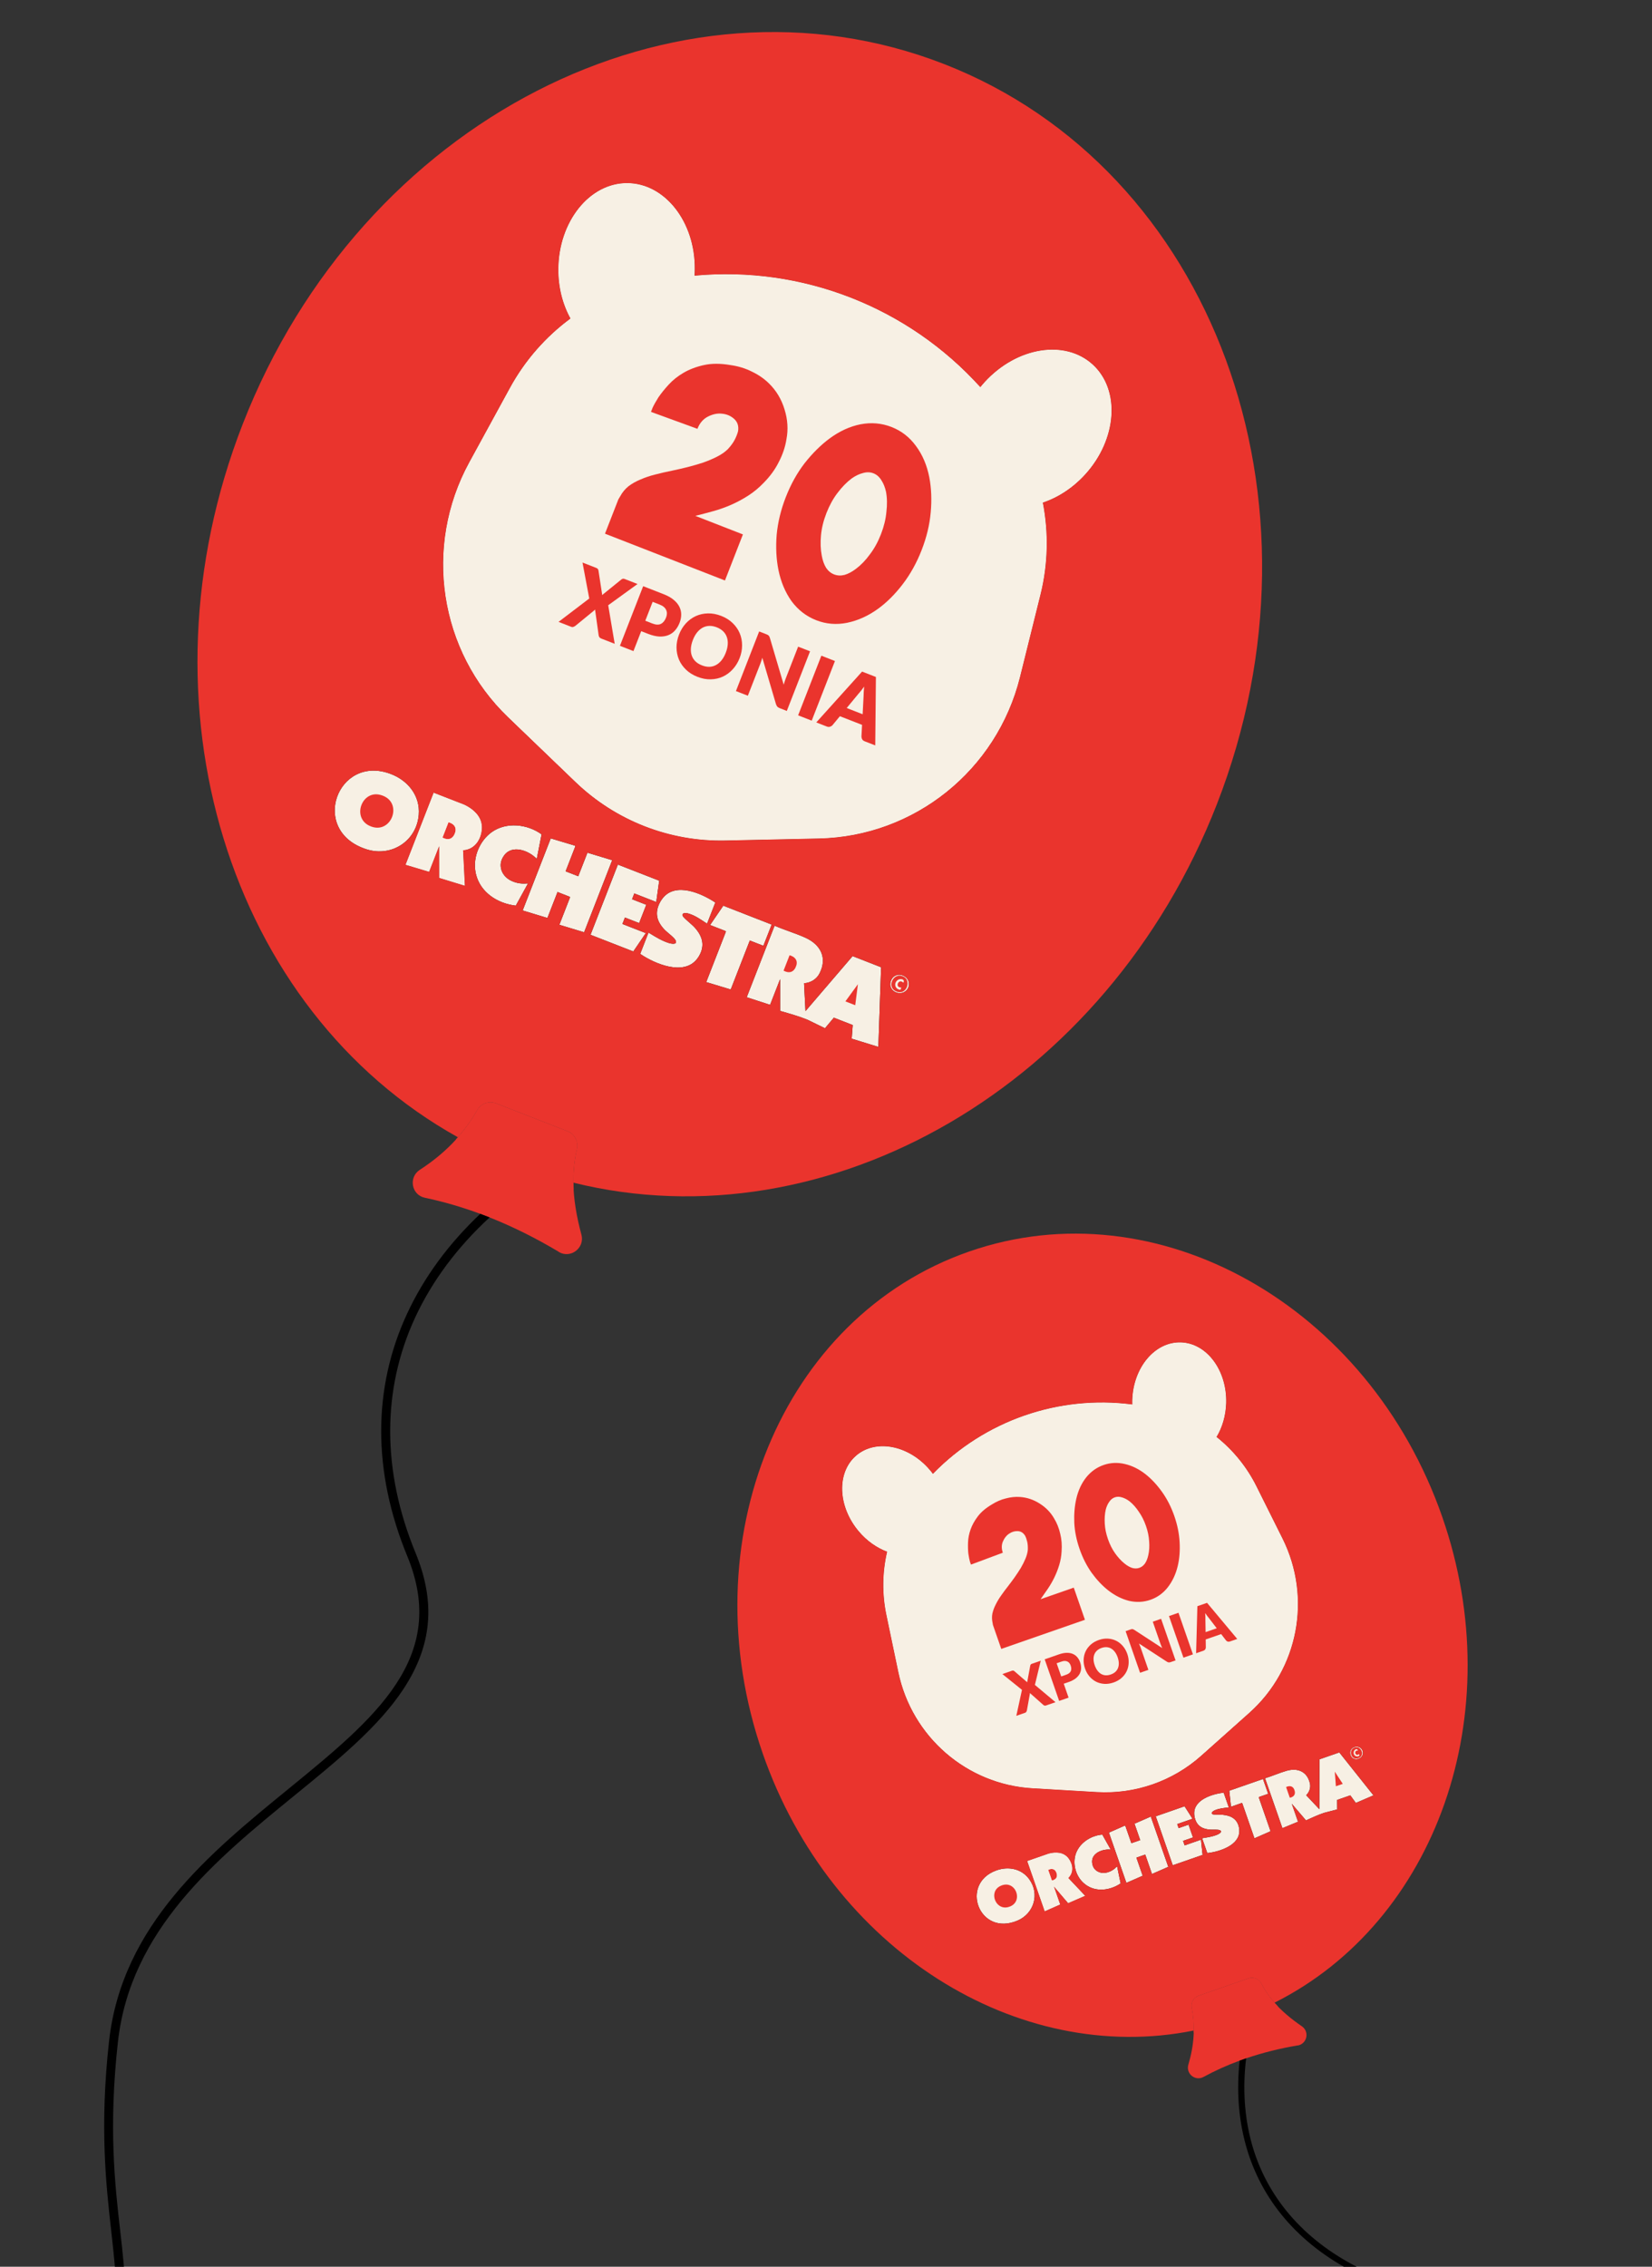 <svg width="105" height="144" viewBox="0 0 105 144" fill="none" xmlns="http://www.w3.org/2000/svg">
<rect x="0" y="0" width="105" height="144" fill="#333333" stroke="none"/>
<g clip-path="url(#clip0_127_976)">
<path d="M35.522 79.529C34.065 78.659 32.598 77.927 31.119 77.34C30.921 77.262 30.724 77.186 30.526 77.113C29.358 76.681 28.182 76.339 26.999 76.09C26.15 75.91 25.954 74.79 26.683 74.316C28.197 73.337 29.445 72.102 30.337 70.524C30.571 70.107 31.085 69.932 31.534 70.107L36.071 71.876C36.45 72.024 36.689 72.387 36.69 72.778C36.69 72.801 36.689 72.823 36.688 72.846C36.683 72.905 36.674 72.965 36.658 73.024C36.496 73.689 36.426 74.393 36.439 75.132C36.458 76.168 36.639 77.273 36.956 78.438C37.179 79.283 36.266 79.979 35.512 79.533L35.522 79.529Z" fill="#EA342D"/>
<path d="M33.428 74.583C34.435 74.975 35.447 75.307 36.465 75.579C36.455 75.43 36.449 75.281 36.446 75.134C36.436 74.565 36.476 74.016 36.566 73.49C36.593 73.33 36.625 73.172 36.661 73.016C36.675 72.959 36.684 72.903 36.688 72.846C36.689 72.823 36.69 72.801 36.69 72.778C36.69 72.382 36.456 72.017 36.074 71.868L31.537 70.1C31.088 69.925 30.575 70.099 30.34 70.516C29.981 71.144 29.568 71.72 29.105 72.248C29.062 72.296 29.019 72.344 28.976 72.392C30.378 73.233 31.867 73.965 33.431 74.575L33.428 74.583Z" fill="#EA342D"/>
<path d="M35.951 55.352L36.753 55.665L37.337 54.169L38.912 54.646L37.126 59.227L35.551 58.75L36.23 57.007L36.206 56.969L35.437 56.669L34.794 58.318L33.219 57.841L35.005 53.26L36.538 53.72L36.57 53.762L35.951 55.352Z" fill="black"/>
<path d="M45.458 57.355L44.944 58.672C44.569 58.438 44.206 58.169 43.782 58.033C43.678 58.001 43.428 57.955 43.385 58.083C43.378 58.104 43.376 58.13 43.382 58.161C43.396 58.274 43.962 58.72 44.079 58.844C44.614 59.395 44.849 60.016 44.432 60.734C44.386 60.812 44.336 60.883 44.283 60.947C43.427 61.96 41.648 61.2 40.739 60.596L40.715 60.558L41.215 59.276L41.225 59.249C41.24 59.258 41.256 59.268 41.271 59.277C41.653 59.512 42.089 59.78 42.516 59.909C42.627 59.944 42.876 59.995 42.958 59.9C42.985 59.869 42.994 59.822 42.975 59.755C42.918 59.576 42.447 59.236 42.294 59.078C41.748 58.532 41.586 57.95 41.995 57.248C42.04 57.172 42.087 57.102 42.139 57.039C42.954 56.035 44.587 56.747 45.473 57.341L45.458 57.355Z" fill="black"/>
<path d="M41.899 55.948L41.711 57.304L40.317 56.76L40.175 57.126L41.078 57.478L40.624 58.643L39.721 58.29L39.561 58.698L41.048 59.278L40.252 60.446L37.532 59.385L39.272 54.923L41.899 55.948Z" fill="black"/>
<path d="M34.42 53.012L34.117 54.558L34.115 54.568C33.623 54.033 32.551 53.635 32.041 54.346C31.928 54.501 31.86 54.663 31.833 54.824C31.753 55.291 32.013 55.748 32.496 55.973C32.837 56.135 33.167 56.178 33.537 56.141C33.542 56.14 33.546 56.14 33.551 56.139L32.783 57.534C31.638 57.401 30.536 56.707 30.252 55.538C30.233 55.461 30.219 55.383 30.208 55.304C30.088 54.394 30.509 53.423 31.245 52.891C32.178 52.218 33.517 52.368 34.42 53.02C34.422 53.021 34.423 53.023 34.425 53.024L34.421 53.015L34.42 53.012Z" fill="black"/>
<path d="M49.047 58.735L48.52 60.086L47.658 59.75L46.446 62.861L44.887 62.39L46.133 59.194L46.121 59.15L45.132 58.765L45.972 57.535L49.047 58.735Z" fill="black"/>
<path d="M36.753 55.665L35.951 55.352L36.57 53.762L36.538 53.72L35.005 53.26L33.219 57.841L34.794 58.318L35.437 56.669L36.206 56.969L36.23 57.007L35.551 58.75L37.126 59.227L38.912 54.646L37.337 54.169L36.753 55.665Z" fill="black"/>
<path d="M32.044 54.338C32.554 53.627 33.621 54.032 34.117 54.558L34.118 54.559L34.42 53.02L34.421 53.015L34.423 53.004C33.52 52.348 32.178 52.197 31.244 52.87C30.499 53.415 30.078 54.396 30.208 55.304C30.219 55.376 30.233 55.447 30.25 55.518C30.534 56.687 31.636 57.38 32.782 57.514L33.537 56.141L33.549 56.119C33.173 56.159 32.84 56.117 32.495 55.953C32.021 55.725 31.768 55.28 31.833 54.824C31.857 54.656 31.924 54.487 32.039 54.326L32.044 54.338Z" fill="black"/>
<path d="M39.721 58.29L40.624 58.643L41.078 57.478L40.175 57.126L40.317 56.76L41.711 57.304L41.899 55.948L39.272 54.923L37.532 59.385L40.252 60.446L41.048 59.278L39.561 58.698L39.721 58.29Z" fill="black"/>
<path d="M44.076 58.852C43.959 58.728 43.396 58.274 43.379 58.169C43.372 58.134 43.375 58.105 43.385 58.083C43.437 57.966 43.677 58.01 43.779 58.042C44.206 58.169 44.569 58.438 44.941 58.681L45.455 57.363C44.575 56.773 42.96 56.068 42.139 57.039C42.081 57.108 42.027 57.185 41.977 57.27C41.576 57.976 41.738 58.558 42.276 59.1C42.437 59.261 42.903 59.59 42.956 59.777C42.973 59.83 42.972 59.87 42.958 59.9C42.9 60.024 42.619 59.962 42.497 59.931C42.056 59.798 41.605 59.516 41.215 59.276C41.212 59.274 41.209 59.273 41.207 59.271L40.697 60.58L40.72 60.619C41.633 61.234 43.434 61.994 44.283 60.947C44.329 60.889 44.373 60.826 44.414 60.757C44.839 60.041 44.599 59.409 44.061 58.866L44.076 58.852Z" fill="black"/>
<path d="M45.132 58.765L46.121 59.15L46.133 59.194L44.887 62.39L46.446 62.861L47.658 59.75L48.52 60.086L49.047 58.735L45.972 57.535L45.132 58.765Z" fill="black"/>
<path d="M24.841 49.17C21.443 47.874 19.616 52.811 23.323 53.963C24.895 54.449 26.479 53.431 26.615 51.761C26.715 50.556 25.934 49.586 24.841 49.17ZM23.464 52.452C22.36 51.913 23.008 50.178 24.186 50.501C25.711 50.909 24.871 53.137 23.464 52.452Z" fill="black"/>
<path d="M54.178 60.754L51.196 64.233L51.106 62.465C51.516 62.438 51.907 62.209 52.093 61.831C52.599 60.834 52.145 60.001 51.185 59.568C50.564 59.287 49.865 59.083 49.233 58.807L47.46 63.354L48.947 63.836L49.583 62.204L49.585 64.221C50.17 64.391 50.751 64.549 51.314 64.778L52.435 65.323L52.999 64.652L54.199 65.12L54.133 65.985L55.828 66.508L56.001 61.446L54.184 60.737L54.178 60.754ZM49.8 61.672L50.184 60.686C50.493 60.767 50.712 60.98 50.62 61.316C50.495 61.737 50.197 61.876 49.803 61.663L49.8 61.672ZM53.733 63.616L54.528 62.526L54.358 63.86L53.733 63.616Z" fill="black"/>
<path d="M57.743 62.693C57.956 61.973 56.873 61.58 56.618 62.333C56.391 63.017 57.379 63.403 57.714 62.77C57.724 62.744 57.733 62.718 57.743 62.693ZM56.894 62.949C56.413 62.684 56.725 61.885 57.268 61.989C58.045 62.145 57.637 63.366 56.894 62.949Z" fill="black"/>
<path d="M57.418 62.429C57.539 62.193 57.226 62.148 57.068 62.253C56.776 62.453 56.887 62.868 57.234 62.876L57.287 62.74C56.839 62.742 57.118 62.126 57.41 62.426L57.418 62.429Z" fill="black"/>
<path fill-rule="evenodd" clip-rule="evenodd" d="M66.128 37.793L64.828 43.024C63.349 48.939 58.121 53.137 52.054 53.269L46.106 53.397C42.562 53.474 39.14 52.14 36.583 49.685L32.292 45.563C27.915 41.361 26.9 34.728 29.823 29.376L32.404 24.654C33.363 22.894 34.688 21.393 36.259 20.234C35.768 19.347 35.479 18.265 35.488 17.094C35.507 14.075 37.464 11.627 39.857 11.63C42.25 11.633 44.186 14.082 44.159 17.097C44.164 17.235 44.148 17.376 44.144 17.512C50.98 16.877 57.706 19.5 62.309 24.594C62.398 24.491 62.481 24.377 62.578 24.278C64.62 22.038 67.694 21.543 69.457 23.161C71.221 24.779 71.005 27.906 68.975 30.14C68.192 31 67.244 31.609 66.282 31.93C66.654 33.847 66.614 35.848 66.128 37.793ZM36.753 55.665L35.951 55.352L36.57 53.762L36.538 53.72L35.005 53.26L33.219 57.841L34.794 58.318L35.437 56.669L36.206 56.969L36.23 57.007L35.551 58.75L37.126 59.227L38.912 54.646L37.337 54.169L36.753 55.665ZM45.458 57.355L45.455 57.363L44.944 58.672L44.941 58.681C44.569 58.438 44.206 58.169 43.779 58.042C43.677 58.01 43.437 57.966 43.385 58.083C43.378 58.104 43.376 58.13 43.382 58.161C43.396 58.274 43.962 58.72 44.079 58.844C44.614 59.395 44.849 60.016 44.432 60.734C44.386 60.812 44.336 60.883 44.283 60.947C43.434 61.994 41.633 61.234 40.72 60.619L40.697 60.58L41.207 59.271L41.215 59.276L41.225 59.249L41.271 59.277C41.653 59.512 42.089 59.78 42.516 59.909C42.627 59.944 42.876 59.995 42.958 59.9C42.972 59.87 42.973 59.83 42.956 59.777C42.903 59.59 42.437 59.261 42.276 59.1C41.738 58.558 41.576 57.976 41.977 57.27C42.027 57.185 42.081 57.108 42.139 57.039C42.954 56.035 44.587 56.747 45.473 57.341L45.458 57.355ZM41.711 57.304L41.899 55.948L39.272 54.923L37.532 59.385L40.252 60.446L41.048 59.278L39.561 58.698L39.721 58.29L40.624 58.643L41.078 57.478L40.175 57.126L40.317 56.76L41.711 57.304ZM34.117 54.558L34.115 54.568C33.623 54.033 32.551 53.635 32.041 54.346C31.928 54.501 31.86 54.663 31.833 54.824C31.768 55.28 32.021 55.725 32.495 55.953C32.84 56.117 33.173 56.159 33.549 56.119L33.537 56.141C33.542 56.14 33.546 56.14 33.551 56.139L32.783 57.534C31.638 57.401 30.536 56.707 30.252 55.538C30.233 55.461 30.219 55.383 30.208 55.304C30.078 54.396 30.499 53.415 31.244 52.87C32.178 52.197 33.52 52.348 34.423 53.004L34.421 53.015L34.425 53.024C34.423 53.023 34.422 53.021 34.42 53.02L34.118 54.559L34.117 54.558ZM48.52 60.086L49.047 58.735L45.972 57.535L45.132 58.765L46.121 59.15L46.133 59.194L44.887 62.39L46.446 62.861L47.658 59.75L48.52 60.086ZM23.323 53.963C19.616 52.811 21.443 47.874 24.841 49.17C25.934 49.586 26.715 50.556 26.615 51.761C26.479 53.431 24.895 54.449 23.323 53.963ZM30.627 52.679C30.574 53.363 30.152 53.972 29.434 54.016L29.547 56.272L27.913 55.772L27.911 53.754L27.274 55.386L25.775 54.938L27.561 50.358L29.513 51.118C30.143 51.423 30.686 51.928 30.627 52.679ZM51.196 64.233L54.178 60.754L54.184 60.737L56.001 61.446L55.828 66.508L54.133 65.985L54.199 65.12L52.999 64.652L52.435 65.323L51.314 64.778C50.751 64.549 50.17 64.391 49.585 64.221L49.583 62.204L48.947 63.836L47.46 63.354L49.233 58.807C49.865 59.083 50.564 59.287 51.185 59.568C52.145 60.001 52.599 60.834 52.093 61.831C51.907 62.209 51.516 62.438 51.106 62.465L51.196 64.233ZM56.618 62.333C56.873 61.58 57.956 61.973 57.743 62.693L57.714 62.77C57.379 63.403 56.391 63.017 56.618 62.333Z" fill="#F7F0E4"/>
<path d="M64.828 43.024L66.128 37.793C66.614 35.848 66.654 33.847 66.282 31.93C67.244 31.609 68.192 31 68.975 30.14C71.005 27.906 71.221 24.779 69.457 23.161C67.694 21.543 64.62 22.038 62.578 24.278C62.481 24.377 62.398 24.491 62.309 24.594C57.706 19.5 50.98 16.877 44.144 17.512C44.148 17.376 44.164 17.235 44.159 17.097C44.186 14.082 42.25 11.633 39.857 11.63C37.464 11.627 35.507 14.075 35.488 17.094C35.479 18.265 35.768 19.347 36.259 20.234C34.688 21.393 33.363 22.894 32.404 24.654L29.823 29.376C26.9 34.728 27.915 41.361 32.292 45.563L36.583 49.685C39.14 52.14 42.562 53.474 46.106 53.397L52.054 53.269C58.121 53.137 63.349 48.939 64.828 43.024Z" fill="#F7F0E4"/>
<path d="M23.464 52.452C22.36 51.913 23.008 50.178 24.186 50.501C25.711 50.909 24.871 53.137 23.464 52.452Z" fill="#EA342D"/>
<path d="M28.123 53.21L28.504 52.233C28.813 52.314 29.032 52.527 28.94 52.863C28.814 53.284 28.517 53.423 28.123 53.21Z" fill="#EA342D"/>
<path fill-rule="evenodd" clip-rule="evenodd" d="M29.434 54.016C30.152 53.972 30.574 53.363 30.627 52.679C30.686 51.928 30.143 51.423 29.513 51.118L27.561 50.358L25.775 54.938L27.274 55.386L27.911 53.754L27.913 55.772L29.547 56.272L29.434 54.016ZM28.504 52.233L28.123 53.21C28.517 53.423 28.814 53.284 28.94 52.863C29.032 52.527 28.813 52.314 28.504 52.233Z" fill="#F7F0E4"/>
<path d="M49.803 61.663L50.184 60.686C50.493 60.767 50.712 60.98 50.62 61.316C50.495 61.737 50.197 61.876 49.803 61.663Z" fill="#EA342D"/>
<path d="M53.733 63.616L54.528 62.526L54.358 63.86L53.733 63.616Z" fill="#EA342D"/>
<path fill-rule="evenodd" clip-rule="evenodd" d="M56.894 62.949C56.413 62.684 56.725 61.885 57.268 61.989C58.045 62.145 57.637 63.366 56.894 62.949ZM57.068 62.253C57.226 62.148 57.539 62.193 57.418 62.429L57.41 62.426C57.118 62.126 56.839 62.742 57.287 62.74L57.234 62.876C56.887 62.868 56.776 62.453 57.068 62.253Z" fill="#EA342D"/>
<path fill-rule="evenodd" clip-rule="evenodd" d="M31.537 70.1L36.074 71.868C36.456 72.017 36.69 72.382 36.69 72.778C36.69 72.801 36.689 72.823 36.688 72.846C36.684 72.903 36.675 72.959 36.661 73.016C36.625 73.172 36.593 73.33 36.566 73.49C36.476 74.016 36.436 74.565 36.446 75.134C52.635 79.129 70.355 69.017 77.345 51.089C84.87 31.788 77.109 10.737 60.01 4.071C42.911 -2.596 22.95 7.646 15.425 26.947C8.459 44.814 14.592 64.18 29.105 72.248C29.568 71.72 29.981 71.144 30.34 70.516C30.575 70.099 31.088 69.925 31.537 70.1ZM66.128 37.793L64.828 43.024C63.349 48.939 58.121 53.137 52.054 53.269L46.106 53.397C42.562 53.474 39.14 52.14 36.583 49.685L32.292 45.563C27.915 41.361 26.9 34.728 29.823 29.376L32.404 24.654C33.363 22.894 34.688 21.393 36.259 20.234C35.768 19.347 35.479 18.265 35.488 17.094C35.507 14.075 37.464 11.627 39.857 11.63C42.25 11.633 44.186 14.082 44.159 17.097C44.164 17.235 44.148 17.376 44.144 17.512C50.98 16.877 57.706 19.5 62.309 24.594C62.398 24.491 62.481 24.377 62.578 24.278C64.62 22.038 67.694 21.543 69.457 23.161C71.221 24.779 71.005 27.906 68.975 30.14C68.192 31 67.244 31.609 66.282 31.93C66.654 33.847 66.614 35.848 66.128 37.793ZM36.753 55.665L35.951 55.352L36.57 53.762L36.538 53.72L35.005 53.26L33.219 57.841L34.794 58.318L35.437 56.669L36.206 56.969L36.23 57.007L35.551 58.75L37.126 59.227L38.912 54.646L37.337 54.169L36.753 55.665ZM45.458 57.355L45.455 57.363L44.944 58.672L44.941 58.681C44.569 58.438 44.206 58.169 43.779 58.042C43.677 58.01 43.437 57.966 43.385 58.083C43.378 58.104 43.376 58.13 43.382 58.161C43.396 58.274 43.962 58.72 44.079 58.844C44.614 59.395 44.849 60.016 44.432 60.734C44.386 60.812 44.336 60.883 44.283 60.947C43.434 61.994 41.633 61.234 40.72 60.619L40.697 60.58L41.207 59.271L41.215 59.276L41.225 59.249L41.271 59.277C41.653 59.512 42.089 59.78 42.516 59.909C42.627 59.944 42.876 59.995 42.958 59.9C42.972 59.87 42.973 59.83 42.956 59.777C42.903 59.59 42.437 59.261 42.276 59.1C41.738 58.558 41.576 57.976 41.977 57.27C42.027 57.185 42.081 57.108 42.139 57.039C42.954 56.035 44.587 56.747 45.473 57.341L45.458 57.355ZM41.711 57.304L41.899 55.948L39.272 54.923L37.532 59.385L40.252 60.446L41.048 59.278L39.561 58.698L39.721 58.29L40.624 58.643L41.078 57.478L40.175 57.126L40.317 56.76L41.711 57.304ZM34.115 54.568C33.623 54.033 32.551 53.635 32.041 54.346C31.928 54.501 31.86 54.663 31.833 54.824C31.768 55.28 32.021 55.725 32.495 55.953C32.84 56.117 33.173 56.159 33.549 56.119L33.537 56.141L33.551 56.139L32.783 57.534C31.638 57.401 30.536 56.707 30.252 55.538C30.233 55.461 30.219 55.383 30.208 55.304C30.078 54.396 30.499 53.415 31.244 52.87C32.178 52.197 33.52 52.348 34.423 53.004L34.421 53.015L34.425 53.024L34.42 53.02L34.118 54.559L34.117 54.558L34.115 54.568ZM48.52 60.086L49.047 58.735L45.972 57.535L45.132 58.765L46.121 59.15L46.133 59.194L44.887 62.39L46.446 62.861L47.658 59.75L48.52 60.086ZM23.323 53.963C19.616 52.811 21.443 47.874 24.841 49.17C25.934 49.586 26.715 50.556 26.615 51.761C26.479 53.431 24.895 54.449 23.323 53.963ZM30.627 52.679C30.574 53.363 30.152 53.972 29.434 54.016L29.547 56.272L27.913 55.772L27.911 53.754L27.274 55.386L25.775 54.938L27.561 50.358L29.513 51.118C30.143 51.423 30.686 51.928 30.627 52.679ZM51.196 64.233L54.178 60.754L54.184 60.737L56.001 61.446L55.828 66.508L54.133 65.985L54.199 65.12L52.999 64.652L52.435 65.323L51.314 64.778C50.751 64.549 50.17 64.391 49.585 64.221L49.583 62.204L48.947 63.836L47.46 63.354L49.233 58.807C49.865 59.083 50.564 59.287 51.185 59.568C52.145 60.001 52.599 60.834 52.093 61.831C51.907 62.209 51.516 62.438 51.106 62.465L51.196 64.233ZM56.618 62.333C56.873 61.58 57.956 61.973 57.743 62.693L57.714 62.77C57.379 63.403 56.391 63.017 56.618 62.333Z" fill="#EA342D"/>
<path d="M1.787 158.391C1.805 158.416 1.859 158.437 1.859 158.437L1.874 158.443C1.983 158.485 2.113 158.447 2.194 158.354C8.628 150.454 8.258 147.17 7.641 141.73C7.304 138.798 6.892 135.141 7.494 129.731C8.281 122.571 13.797 118.075 18.67 114.102L18.686 114.089C21.456 111.833 24.07 109.704 25.656 107.281C27.462 104.525 27.702 101.782 26.41 98.647C24.27 93.452 24.263 88.276 26.39 83.692C27.474 81.36 29.074 79.223 31.119 77.34C30.921 77.262 30.724 77.186 30.526 77.113C28.528 78.997 26.956 81.126 25.878 83.448C23.676 88.181 23.678 93.506 25.884 98.853C28.551 105.309 23.823 109.166 18.351 113.631L18.331 113.648L18.318 113.659C13.365 117.699 7.754 122.276 6.932 129.663C6.326 135.115 6.739 138.795 7.072 141.756L7.075 141.786L7.076 141.795C7.668 147.087 8.025 150.278 1.747 157.992C1.646 158.113 1.666 158.29 1.787 158.391Z" fill="black"/>
<path d="M41.376 26.166C41.376 26.166 41.41 26.08 41.477 25.906C41.56 25.726 41.683 25.506 41.847 25.245C42.022 24.989 42.24 24.718 42.502 24.433C42.763 24.147 43.079 23.896 43.451 23.679C43.823 23.462 44.254 23.299 44.746 23.191C45.238 23.083 45.799 23.084 46.431 23.193C46.939 23.266 47.397 23.407 47.802 23.615C48.212 23.812 48.567 24.057 48.865 24.348C49.336 24.806 49.669 25.36 49.865 26.011C50.065 26.651 50.105 27.285 49.985 27.912C49.909 28.395 49.747 28.875 49.499 29.352C49.265 29.823 48.943 30.265 48.532 30.679C48.236 30.989 47.913 31.256 47.563 31.482C47.213 31.707 46.85 31.903 46.473 32.068C46.112 32.227 45.735 32.361 45.343 32.47C44.95 32.58 44.568 32.68 44.195 32.772L47.219 33.951L46.078 36.877L38.453 33.904L39.302 31.726L39.411 31.544C39.549 31.285 39.727 31.068 39.946 30.891C40.176 30.718 40.432 30.574 40.714 30.459C41 30.334 41.309 30.23 41.641 30.147C41.988 30.057 42.351 29.974 42.731 29.897C43.043 29.832 43.366 29.758 43.698 29.675C44.045 29.586 44.376 29.49 44.69 29.388C45.009 29.275 45.3 29.151 45.565 29.017C45.845 28.876 46.075 28.717 46.258 28.538C46.452 28.327 46.599 28.128 46.696 27.941C46.798 27.744 46.87 27.559 46.912 27.388C46.961 27.07 46.88 26.814 46.669 26.619C46.457 26.424 46.201 26.312 45.901 26.282C45.615 26.246 45.318 26.305 45.008 26.459C44.698 26.613 44.471 26.874 44.328 27.242L41.376 26.166Z" fill="#EA342D"/>
<path d="M56.664 27.126C57.292 27.371 57.81 27.773 58.217 28.331C58.634 28.893 58.918 29.559 59.067 30.329C59.198 31.017 59.228 31.759 59.155 32.555C59.086 33.34 58.893 34.139 58.576 34.952C58.263 35.754 57.865 36.472 57.38 37.107C56.895 37.742 56.373 38.263 55.815 38.67C55.188 39.125 54.529 39.423 53.837 39.565C53.16 39.701 52.507 39.646 51.878 39.401C51.249 39.156 50.726 38.752 50.309 38.19C49.906 37.621 49.628 36.957 49.475 36.198C49.339 35.52 49.302 34.782 49.364 33.982C49.438 33.187 49.63 32.388 49.943 31.586C50.26 30.773 50.659 30.054 51.139 29.43C51.635 28.799 52.164 28.275 52.726 27.857C53.358 27.392 54.012 27.091 54.689 26.956C55.377 26.824 56.035 26.881 56.664 27.126ZM56.314 31.241C56.251 30.955 56.153 30.71 56.019 30.508C55.89 30.296 55.722 30.149 55.517 30.069C55.31 29.988 55.088 29.983 54.849 30.052C54.614 30.11 54.376 30.224 54.136 30.392C53.818 30.63 53.517 30.938 53.233 31.314C52.953 31.679 52.718 32.106 52.528 32.593C52.338 33.081 52.222 33.554 52.181 34.013C52.139 34.471 52.155 34.895 52.228 35.286C52.282 35.594 52.374 35.855 52.503 36.068C52.637 36.269 52.807 36.41 53.013 36.491C53.219 36.571 53.439 36.582 53.674 36.524C53.913 36.455 54.157 36.325 54.406 36.135C54.724 35.897 55.017 35.593 55.286 35.223C55.566 34.858 55.801 34.431 55.991 33.944C56.181 33.456 56.297 32.983 56.338 32.524C56.395 32.059 56.387 31.632 56.314 31.241Z" fill="#EA342D"/>
<path d="M39.07 40.899L38.21 40.564C38.154 40.542 38.114 40.51 38.089 40.468C38.066 40.428 38.052 40.384 38.047 40.338L37.821 38.723C37.793 38.755 37.765 38.782 37.737 38.804L36.567 39.761C36.53 39.786 36.489 39.808 36.446 39.825C36.402 39.842 36.355 39.84 36.304 39.82L35.5 39.507L37.453 38.022L37.023 35.737L37.882 36.072C37.938 36.094 37.976 36.117 37.995 36.143C38.017 36.167 38.031 36.201 38.038 36.244L38.278 37.807C38.295 37.788 38.313 37.77 38.331 37.753C38.351 37.737 38.372 37.721 38.394 37.703L39.482 36.822C39.52 36.793 39.556 36.775 39.588 36.767C39.622 36.76 39.658 36.765 39.697 36.78L40.521 37.101L38.657 38.45L39.07 40.899Z" fill="#EA342D"/>
<path d="M41.461 39.609C41.685 39.696 41.867 39.704 42.008 39.633C42.149 39.562 42.258 39.429 42.334 39.233C42.368 39.147 42.386 39.063 42.388 38.982C42.39 38.901 42.375 38.825 42.342 38.754C42.311 38.682 42.262 38.617 42.193 38.558C42.126 38.5 42.038 38.45 41.929 38.408L41.482 38.233L41.014 39.434L41.461 39.609ZM42.186 37.75C42.447 37.852 42.658 37.971 42.819 38.108C42.983 38.244 43.104 38.39 43.181 38.548C43.26 38.707 43.298 38.873 43.297 39.046C43.296 39.219 43.261 39.393 43.193 39.568C43.119 39.757 43.022 39.919 42.901 40.053C42.781 40.188 42.637 40.288 42.471 40.353C42.305 40.418 42.116 40.446 41.903 40.437C41.692 40.426 41.459 40.371 41.203 40.272L40.755 40.097L40.262 41.363L39.402 41.028L40.879 37.24L42.186 37.75Z" fill="#EA342D"/>
<path d="M47.009 41.811C46.902 42.084 46.756 42.321 46.571 42.52C46.388 42.721 46.178 42.875 45.942 42.985C45.707 43.093 45.451 43.15 45.175 43.156C44.901 43.163 44.62 43.111 44.332 42.998C44.044 42.886 43.8 42.734 43.602 42.543C43.403 42.351 43.252 42.136 43.151 41.897C43.051 41.656 43.001 41.4 42.999 41.128C43 40.856 43.053 40.584 43.16 40.31C43.267 40.036 43.412 39.799 43.595 39.599C43.78 39.4 43.991 39.246 44.226 39.138C44.463 39.031 44.719 38.974 44.995 38.968C45.271 38.962 45.553 39.015 45.841 39.127C46.129 39.239 46.371 39.392 46.568 39.584C46.767 39.776 46.916 39.991 47.016 40.229C47.117 40.468 47.166 40.723 47.166 40.995C47.167 41.267 47.115 41.539 47.009 41.811ZM46.129 41.468C46.202 41.281 46.244 41.103 46.255 40.936C46.266 40.766 46.247 40.612 46.198 40.473C46.15 40.335 46.073 40.213 45.966 40.107C45.858 40.002 45.723 39.917 45.558 39.852C45.392 39.788 45.233 39.758 45.081 39.762C44.931 39.767 44.79 39.805 44.66 39.874C44.531 39.943 44.414 40.044 44.307 40.176C44.202 40.307 44.113 40.466 44.04 40.653C43.966 40.842 43.923 41.021 43.912 41.19C43.901 41.358 43.92 41.511 43.968 41.649C44.017 41.788 44.095 41.91 44.202 42.016C44.312 42.121 44.45 42.206 44.616 42.27C44.78 42.334 44.937 42.365 45.087 42.361C45.237 42.356 45.377 42.319 45.506 42.249C45.636 42.18 45.754 42.08 45.859 41.95C45.966 41.817 46.056 41.657 46.129 41.468Z" fill="#EA342D"/>
<path d="M51.486 41.376L50.009 45.164L49.562 44.989C49.496 44.964 49.444 44.931 49.406 44.893C49.371 44.853 49.342 44.798 49.319 44.727L48.453 41.787C48.433 41.857 48.412 41.925 48.389 41.989C48.368 42.053 48.346 42.113 48.325 42.168L47.533 44.198L46.776 43.903L48.252 40.115L48.705 40.292C48.742 40.306 48.773 40.32 48.797 40.334C48.821 40.347 48.841 40.363 48.858 40.381C48.874 40.398 48.889 40.418 48.901 40.443C48.913 40.468 48.925 40.499 48.937 40.538L49.812 43.499C49.832 43.423 49.853 43.351 49.876 43.282C49.9 43.211 49.923 43.146 49.947 43.085L50.729 41.081L51.486 41.376Z" fill="#EA342D"/>
<path d="M51.592 45.781L50.728 45.444L52.205 41.656L53.069 41.993L51.592 45.781Z" fill="#EA342D"/>
<path d="M54.829 45.375L54.89 44.204C54.89 44.128 54.893 44.04 54.899 43.941C54.905 43.839 54.914 43.731 54.926 43.616C54.859 43.712 54.794 43.799 54.73 43.878C54.666 43.957 54.609 44.024 54.558 44.08L53.815 44.979L54.829 45.375ZM55.63 47.355L54.964 47.095C54.889 47.066 54.836 47.026 54.803 46.973C54.772 46.919 54.755 46.859 54.753 46.794L54.792 46.049L53.383 45.5L52.907 46.075C52.87 46.116 52.818 46.147 52.754 46.168C52.691 46.188 52.625 46.184 52.553 46.156L51.882 45.894L54.793 42.665L55.672 43.008L55.63 47.355Z" fill="#EA342D"/>
<path d="M82.486 129.939C81.335 130.135 80.24 130.408 79.204 130.761C79.065 130.808 78.928 130.857 78.792 130.907C77.987 131.203 77.219 131.549 76.489 131.947C75.964 132.232 75.361 131.734 75.531 131.16C75.886 129.971 75.988 128.767 75.75 127.543C75.686 127.22 75.877 126.899 76.19 126.79L79.355 125.689C79.619 125.597 79.906 125.68 80.082 125.885C80.092 125.897 80.101 125.909 80.111 125.921C80.135 125.954 80.156 125.99 80.175 126.028C80.386 126.448 80.665 126.848 81.002 127.229C81.474 127.763 82.063 128.26 82.749 128.728C83.243 129.071 83.076 129.843 82.482 129.947L82.486 129.939Z" fill="#EA342D"/>
<path d="M79.181 128.286C79.883 128.042 80.561 127.764 81.215 127.452C81.143 127.377 81.073 127.302 81.006 127.227C80.747 126.933 80.522 126.628 80.334 126.313C80.277 126.217 80.223 126.12 80.173 126.022C80.155 125.986 80.134 125.953 80.111 125.921C80.101 125.909 80.092 125.897 80.082 125.885C79.905 125.677 79.619 125.591 79.353 125.684L76.188 126.785C75.875 126.894 75.684 127.214 75.748 127.537C75.84 128.026 75.881 128.513 75.875 128.995C75.874 129.04 75.873 129.084 75.872 129.129C76.981 128.942 78.088 128.66 79.179 128.281L79.181 128.286Z" fill="#EA342D"/>
<path d="M71.91 117.094L72.47 116.9L72.107 115.856L73.145 115.402L74.257 118.598L73.219 119.052L72.796 117.836L72.766 117.827L72.23 118.013L72.63 119.163L71.592 119.617L70.481 116.422L71.489 115.978L71.525 115.986L71.91 117.094Z" fill="black"/>
<path d="M77.781 113.896L78.101 114.815C77.799 114.86 77.49 114.881 77.207 114.999C77.138 115.029 76.987 115.117 77.021 115.203C77.027 115.217 77.037 115.231 77.055 115.245C77.113 115.298 77.608 115.279 77.725 115.291C78.251 115.341 78.651 115.561 78.754 116.123C78.765 116.184 78.77 116.244 78.77 116.301C78.775 117.213 77.505 117.61 76.759 117.701L76.729 117.691L76.418 116.797L76.412 116.778C76.424 116.776 76.436 116.774 76.449 116.772C76.753 116.725 77.101 116.67 77.382 116.547C77.456 116.516 77.609 116.431 77.609 116.345C77.609 116.317 77.594 116.288 77.553 116.261C77.444 116.193 77.045 116.225 76.895 116.211C76.365 116.17 76.02 115.937 75.921 115.387C75.91 115.327 75.904 115.269 75.903 115.214C75.881 114.324 77.054 113.967 77.783 113.882L77.781 113.896Z" fill="black"/>
<path d="M75.29 114.749L75.797 115.543L74.825 115.881L74.913 116.136L75.544 115.917L75.827 116.729L75.196 116.948L75.295 117.233L76.332 116.872L76.437 117.839L74.54 118.499L73.457 115.387L75.29 114.749Z" fill="black"/>
<path d="M70.064 116.554L70.596 117.498L70.599 117.504C70.103 117.444 69.364 117.714 69.415 118.315C69.425 118.446 69.462 118.561 69.519 118.658C69.687 118.938 70.026 119.061 70.38 118.963C70.631 118.895 70.823 118.77 71 118.585C71.002 118.583 71.004 118.581 71.006 118.579L71.227 119.651C70.569 120.093 69.682 120.222 69.011 119.738C68.967 119.705 68.924 119.671 68.883 119.634C68.415 119.212 68.201 118.516 68.348 117.908C68.536 117.14 69.304 116.62 70.068 116.558C70.069 116.558 70.071 116.558 70.072 116.558L70.066 116.555L70.064 116.554Z" fill="black"/>
<path d="M80.276 113.015L80.604 113.958L80.003 114.167L80.757 116.336L79.731 116.786L78.956 114.557L78.93 114.54L78.24 114.78L78.131 113.761L80.276 113.015Z" fill="black"/>
<path d="M72.47 116.9L71.91 117.094L71.525 115.986L71.489 115.978L70.481 116.422L71.592 119.617L72.63 119.163L72.23 118.013L72.766 117.827L72.796 117.836L73.219 119.052L74.257 118.598L73.145 115.402L72.107 115.856L72.47 116.9Z" fill="black"/>
<path d="M69.413 118.309C69.362 117.709 70.102 117.445 70.596 117.498L70.597 117.498L70.068 116.558L70.066 116.555L70.062 116.548C69.297 116.608 68.526 117.128 68.338 117.898C68.192 118.516 68.409 119.218 68.883 119.634C68.921 119.667 68.96 119.699 69.001 119.728C69.672 120.212 70.558 120.083 71.217 119.642L71 118.585L70.996 118.569C70.817 118.757 70.624 118.884 70.37 118.953C70.021 119.045 69.689 118.925 69.519 118.658C69.457 118.559 69.416 118.441 69.405 118.305L69.413 118.309Z" fill="black"/>
<path d="M75.196 116.948L75.827 116.729L75.544 115.917L74.913 116.136L74.825 115.881L75.797 115.543L75.29 114.749L73.457 115.387L74.54 118.499L76.437 117.839L76.332 116.872L75.295 117.233L75.196 116.948Z" fill="black"/>
<path d="M77.727 115.297C77.61 115.285 77.113 115.298 77.057 115.251C77.037 115.235 77.026 115.219 77.021 115.203C76.996 115.119 77.142 115.034 77.209 115.005C77.49 114.881 77.799 114.86 78.103 114.821L77.783 113.902C77.059 113.986 75.899 114.338 75.903 115.214C75.903 115.275 75.909 115.34 75.922 115.407C76.026 115.955 76.371 116.187 76.895 116.231C77.052 116.243 77.442 116.207 77.554 116.281C77.586 116.302 77.603 116.323 77.609 116.345C77.635 116.436 77.46 116.529 77.382 116.567C77.092 116.694 76.73 116.748 76.418 116.797C76.416 116.797 76.414 116.798 76.412 116.798L76.73 117.711L76.759 117.72C77.512 117.635 78.794 117.228 78.77 116.301C78.769 116.25 78.764 116.197 78.754 116.143C78.657 115.578 78.249 115.355 77.725 115.311L77.727 115.297Z" fill="black"/>
<path d="M78.24 114.78L78.93 114.54L78.956 114.557L79.731 116.786L80.757 116.336L80.003 114.167L80.604 113.958L80.276 113.015L78.131 113.761L78.24 114.78Z" fill="black"/>
<path d="M63.334 118.821C60.977 119.661 62.226 123.062 64.681 122.008C65.721 121.56 66.095 120.32 65.42 119.385C64.934 118.71 64.093 118.551 63.334 118.821ZM64.08 121.154C63.261 121.366 62.825 120.168 63.586 119.811C64.566 119.343 65.122 120.884 64.08 121.154Z" fill="black"/>
<path d="M83.863 111.78L83.856 114.933L83.02 114.047C83.222 113.851 83.325 113.556 83.253 113.275C83.073 112.527 82.463 112.294 81.767 112.496C81.317 112.626 80.859 112.832 80.405 112.97L81.509 116.141L82.502 115.73L82.106 114.591L83.008 115.646C83.391 115.474 83.765 115.297 84.162 115.165L84.992 114.95L84.987 114.347L85.824 114.056L86.177 114.538L87.297 114.055L85.126 111.328L83.859 111.768L83.863 111.78ZM81.982 114.216L81.743 113.528C81.941 113.433 82.15 113.446 82.252 113.663C82.375 113.94 82.281 114.145 81.98 114.21L81.982 114.216ZM84.909 113.477L84.838 112.551L85.345 113.325L84.909 113.477Z" fill="black"/>
<path d="M86.595 111.202C86.385 110.73 85.643 111.008 85.846 111.516C86.032 111.976 86.722 111.736 86.614 111.255C86.608 111.238 86.602 111.22 86.595 111.202ZM86.265 111.716C85.895 111.791 85.701 111.234 86.032 111.046C86.508 110.78 86.84 111.602 86.265 111.716Z" fill="black"/>
<path d="M86.307 111.209C86.265 111.031 86.081 111.148 86.046 111.274C85.982 111.509 86.225 111.676 86.411 111.526L86.378 111.431C86.144 111.632 86.015 111.185 86.301 111.211L86.307 111.209Z" fill="black"/>
<path fill-rule="evenodd" clip-rule="evenodd" d="M79.861 94.425L81.517 97.743C83.385 101.499 82.524 106.032 79.408 108.811L76.352 111.535C74.532 113.159 72.145 113.989 69.71 113.846L65.623 113.606C61.455 113.361 57.961 110.343 57.1 106.236L56.342 102.612C56.057 101.263 56.08 99.885 56.385 98.577C55.732 98.332 55.097 97.895 54.579 97.278C53.24 95.69 53.171 93.534 54.425 92.466C55.679 91.399 57.786 91.816 59.118 93.406C59.183 93.477 59.237 93.557 59.295 93.63C62.59 90.244 67.282 88.612 71.967 89.222C71.967 89.129 71.96 89.032 71.966 88.937C72.034 86.853 73.422 85.22 75.068 85.279C76.713 85.338 77.997 87.072 77.933 89.147C77.907 89.947 77.683 90.69 77.323 91.287C78.374 92.124 79.246 93.19 79.861 94.425ZM72.47 116.9L71.91 117.094L71.525 115.986L71.489 115.978L70.481 116.422L71.592 119.617L72.63 119.163L72.23 118.013L72.766 117.827L72.796 117.836L73.219 119.052L74.257 118.598L73.145 115.402L72.107 115.856L72.47 116.9ZM77.781 113.896L77.783 113.902L78.101 114.815L78.103 114.821C77.799 114.86 77.49 114.881 77.209 115.005C77.142 115.034 76.996 115.119 77.021 115.203C77.027 115.217 77.037 115.231 77.055 115.245C77.113 115.298 77.608 115.279 77.725 115.291C78.251 115.341 78.651 115.561 78.754 116.123C78.765 116.184 78.77 116.244 78.77 116.301C78.794 117.228 77.512 117.635 76.759 117.72L76.73 117.711L76.412 116.798L76.418 116.797L76.412 116.778L76.449 116.772C76.753 116.725 77.101 116.67 77.382 116.547C77.456 116.516 77.609 116.431 77.609 116.345C77.603 116.323 77.586 116.302 77.554 116.281C77.442 116.207 77.052 116.243 76.895 116.231C76.371 116.187 76.026 115.955 75.922 115.407C75.909 115.34 75.903 115.275 75.903 115.214C75.881 114.324 77.054 113.967 77.783 113.882L77.781 113.896ZM75.797 115.543L75.29 114.749L73.457 115.387L74.54 118.499L76.437 117.839L76.332 116.872L75.295 117.233L75.196 116.948L75.827 116.729L75.544 115.917L74.913 116.136L74.825 115.881L75.797 115.543ZM70.596 117.498L70.599 117.504C70.103 117.444 69.364 117.714 69.415 118.315C69.425 118.446 69.462 118.561 69.519 118.658C69.689 118.925 70.021 119.045 70.37 118.953C70.624 118.884 70.817 118.757 70.996 118.569L71 118.585C71.002 118.583 71.004 118.581 71.006 118.579L71.227 119.651C70.569 120.093 69.682 120.222 69.011 119.738C68.967 119.705 68.924 119.671 68.883 119.634C68.409 119.218 68.192 118.516 68.338 117.898C68.526 117.128 69.297 116.608 70.062 116.548L70.066 116.555L70.072 116.558C70.071 116.558 70.069 116.558 70.068 116.558L70.597 117.498L70.596 117.498ZM80.604 113.958L80.276 113.015L78.131 113.761L78.24 114.78L78.93 114.54L78.956 114.557L79.731 116.786L80.757 116.336L80.003 114.167L80.604 113.958ZM64.681 122.008C62.226 123.062 60.977 119.661 63.334 118.821C64.093 118.551 64.934 118.71 65.42 119.385C66.095 120.32 65.721 121.56 64.681 122.008ZM67.93 118.074C68.208 118.455 68.259 118.963 67.903 119.306L68.97 120.437L67.891 120.905L66.989 119.85L67.385 120.988L66.4 121.424L65.288 118.228L66.65 117.755C67.116 117.632 67.626 117.654 67.93 118.074ZM83.856 114.933L83.863 111.78L83.859 111.768L85.126 111.328L87.297 114.055L86.177 114.538L85.824 114.056L84.987 114.347L84.992 114.95L84.162 115.165C83.765 115.297 83.391 115.474 83.008 115.646L82.106 114.591L82.502 115.73L81.509 116.141L80.405 112.97C80.859 112.832 81.317 112.626 81.767 112.496C82.463 112.294 83.073 112.527 83.253 113.275C83.325 113.556 83.222 113.851 83.02 114.047L83.856 114.933ZM85.846 111.516C85.643 111.008 86.385 110.73 86.595 111.202L86.614 111.255C86.722 111.736 86.032 111.976 85.846 111.516Z" fill="#F7F0E4"/>
<path d="M81.517 97.743L79.861 94.425C79.246 93.19 78.374 92.124 77.323 91.287C77.683 90.69 77.907 89.947 77.933 89.147C77.997 87.072 76.713 85.338 75.068 85.279C73.422 85.22 72.034 86.853 71.966 88.937C71.96 89.032 71.967 89.129 71.967 89.222C67.282 88.612 62.59 90.244 59.295 93.63C59.237 93.557 59.183 93.477 59.118 93.406C57.786 91.816 55.679 91.399 54.425 92.466C53.171 93.534 53.24 95.69 54.579 97.278C55.097 97.895 55.732 98.332 56.385 98.577C56.08 99.885 56.057 101.263 56.342 102.612L57.1 106.236C57.961 110.343 61.455 113.361 65.623 113.606L69.71 113.846C72.145 113.989 74.532 113.159 76.352 111.535L79.408 108.811C82.524 106.032 83.385 101.499 81.517 97.743Z" fill="#F7F0E4"/>
<path d="M64.08 121.154C63.261 121.366 62.825 120.168 63.586 119.811C64.566 119.343 65.122 120.884 64.08 121.154Z" fill="#EA342D"/>
<path d="M66.857 119.47L66.62 118.789C66.818 118.693 67.027 118.707 67.129 118.924C67.252 119.2 67.158 119.405 66.857 119.47Z" fill="#EA342D"/>
<path fill-rule="evenodd" clip-rule="evenodd" d="M67.903 119.306C68.259 118.963 68.208 118.455 67.93 118.074C67.626 117.654 67.116 117.632 66.65 117.755L65.288 118.228L66.4 121.424L67.385 120.988L66.989 119.85L67.891 120.905L68.97 120.437L67.903 119.306ZM66.62 118.789L66.857 119.47C67.158 119.405 67.252 119.2 67.129 118.924C67.027 118.707 66.818 118.693 66.62 118.789Z" fill="#F7F0E4"/>
<path d="M81.98 114.21L81.743 113.528C81.941 113.433 82.15 113.446 82.252 113.663C82.375 113.94 82.281 114.145 81.98 114.21Z" fill="#EA342D"/>
<path d="M84.909 113.477L84.838 112.551L85.345 113.325L84.909 113.477Z" fill="#EA342D"/>
<path fill-rule="evenodd" clip-rule="evenodd" d="M86.265 111.716C85.895 111.791 85.701 111.234 86.032 111.046C86.508 110.78 86.84 111.602 86.265 111.716ZM86.046 111.274C86.081 111.148 86.265 111.031 86.307 111.209L86.301 111.211C86.015 111.185 86.144 111.632 86.378 111.431L86.411 111.526C86.225 111.676 85.982 111.509 86.046 111.274Z" fill="#EA342D"/>
<path fill-rule="evenodd" clip-rule="evenodd" d="M76.188 126.785L79.353 125.684C79.619 125.591 79.905 125.677 80.082 125.885C80.092 125.897 80.101 125.909 80.111 125.921C80.134 125.953 80.155 125.986 80.173 126.022C80.223 126.12 80.277 126.217 80.334 126.313C80.522 126.628 80.747 126.933 81.006 127.227C91.264 122.086 96.021 108.878 91.671 96.373C86.988 82.91 73.523 75.359 61.596 79.508C49.669 83.657 43.796 97.934 48.479 111.397C52.815 123.86 64.675 131.256 75.875 128.995C75.881 128.513 75.84 128.026 75.748 127.537C75.684 127.214 75.875 126.894 76.188 126.785ZM79.861 94.425L81.517 97.743C83.385 101.499 82.524 106.032 79.408 108.811L76.352 111.535C74.532 113.159 72.145 113.989 69.71 113.846L65.623 113.606C61.455 113.361 57.961 110.343 57.1 106.236L56.342 102.612C56.057 101.263 56.08 99.885 56.385 98.577C55.732 98.332 55.097 97.895 54.579 97.278C53.24 95.69 53.171 93.534 54.425 92.466C55.679 91.399 57.786 91.816 59.118 93.406C59.183 93.477 59.237 93.557 59.295 93.63C62.59 90.244 67.282 88.612 71.967 89.222C71.967 89.129 71.96 89.032 71.966 88.937C72.034 86.853 73.422 85.22 75.068 85.279C76.713 85.338 77.997 87.072 77.933 89.147C77.907 89.947 77.683 90.69 77.323 91.287C78.374 92.124 79.246 93.19 79.861 94.425ZM72.47 116.9L71.91 117.094L71.525 115.986L71.489 115.978L70.481 116.422L71.592 119.617L72.63 119.163L72.23 118.013L72.766 117.827L72.796 117.836L73.219 119.052L74.257 118.598L73.145 115.402L72.107 115.856L72.47 116.9ZM77.781 113.896L77.783 113.902L78.101 114.815L78.103 114.821C77.799 114.86 77.49 114.881 77.209 115.005C77.142 115.034 76.996 115.119 77.021 115.203C77.027 115.217 77.037 115.231 77.055 115.245C77.113 115.298 77.608 115.279 77.725 115.291C78.251 115.341 78.651 115.561 78.754 116.123C78.765 116.184 78.77 116.244 78.77 116.301C78.794 117.228 77.512 117.635 76.759 117.72L76.73 117.711L76.412 116.798L76.418 116.797L76.412 116.778L76.449 116.772C76.753 116.725 77.101 116.67 77.382 116.547C77.456 116.516 77.609 116.431 77.609 116.345C77.603 116.323 77.586 116.302 77.554 116.281C77.442 116.207 77.052 116.243 76.895 116.231C76.371 116.187 76.026 115.955 75.922 115.407C75.909 115.34 75.903 115.275 75.903 115.214C75.881 114.324 77.054 113.967 77.783 113.882L77.781 113.896ZM75.797 115.543L75.29 114.749L73.457 115.387L74.54 118.499L76.437 117.839L76.332 116.872L75.295 117.233L75.196 116.948L75.827 116.729L75.544 115.917L74.913 116.136L74.825 115.881L75.797 115.543ZM70.599 117.504C70.103 117.444 69.364 117.714 69.415 118.315C69.425 118.446 69.462 118.561 69.519 118.658C69.689 118.925 70.021 119.045 70.37 118.953C70.624 118.884 70.817 118.757 70.996 118.569L71 118.585L71.006 118.579L71.227 119.651C70.569 120.093 69.682 120.222 69.011 119.738C68.967 119.705 68.924 119.671 68.883 119.634C68.409 119.218 68.192 118.516 68.338 117.898C68.526 117.128 69.297 116.608 70.062 116.548L70.066 116.555L70.072 116.558L70.068 116.558L70.597 117.498L70.596 117.498L70.599 117.504ZM80.604 113.958L80.276 113.015L78.131 113.761L78.24 114.78L78.93 114.54L78.956 114.557L79.731 116.786L80.757 116.336L80.003 114.167L80.604 113.958ZM64.681 122.008C62.226 123.062 60.977 119.661 63.334 118.821C64.093 118.551 64.934 118.71 65.42 119.385C66.095 120.32 65.721 121.56 64.681 122.008ZM67.93 118.074C68.208 118.455 68.259 118.963 67.903 119.306L68.97 120.437L67.891 120.905L66.989 119.85L67.385 120.988L66.4 121.424L65.288 118.228L66.65 117.755C67.116 117.632 67.626 117.654 67.93 118.074ZM83.856 114.933L83.863 111.78L83.859 111.768L85.126 111.328L87.297 114.055L86.177 114.538L85.824 114.056L84.987 114.347L84.992 114.95L84.162 115.165C83.765 115.297 83.391 115.474 83.008 115.646L82.106 114.591L82.502 115.73L81.509 116.141L80.405 112.97C80.859 112.832 81.317 112.626 81.767 112.496C82.463 112.294 83.073 112.527 83.253 113.275C83.325 113.556 83.222 113.851 83.02 114.047L83.856 114.933ZM85.846 111.516C85.643 111.008 86.385 110.73 86.595 111.202L86.614 111.255C86.722 111.736 86.032 111.976 85.846 111.516Z" fill="#EA342D"/>
<path d="M100.057 186.284C100.077 186.289 100.115 186.276 100.115 186.276L100.125 186.272C100.201 186.246 100.252 186.167 100.253 186.082C100.092 179.074 98.431 177.52 95.678 174.949C94.192 173.565 92.343 171.835 90.241 168.734C87.455 164.635 88.333 159.818 89.109 155.562L89.112 155.548C89.554 153.13 89.971 150.848 89.719 148.872C89.433 146.622 88.334 145.08 86.257 144.016C82.816 142.253 80.501 139.547 79.566 136.198C79.091 134.493 78.974 132.66 79.204 130.761C79.065 130.808 78.928 130.857 78.792 130.907C78.587 132.786 78.716 134.602 79.189 136.298C80.151 139.76 82.53 142.546 86.073 144.359C90.353 146.546 89.602 150.677 88.732 155.458L88.729 155.476L88.727 155.487C87.939 159.815 87.047 164.716 89.917 168.95C92.035 172.074 93.895 173.815 95.392 175.216L95.407 175.231L95.412 175.235C98.085 177.74 99.698 179.251 99.857 186.093C99.859 186.201 99.948 186.285 100.057 186.284Z" fill="black"/>
<path d="M61.713 99.396C61.713 99.396 61.692 99.336 61.65 99.215C61.613 99.083 61.579 98.913 61.548 98.703C61.525 98.491 61.518 98.252 61.528 97.986C61.537 97.72 61.59 97.447 61.688 97.167C61.785 96.888 61.939 96.61 62.148 96.334C62.357 96.057 62.651 95.807 63.031 95.582C63.329 95.393 63.631 95.262 63.937 95.19C64.24 95.11 64.534 95.08 64.82 95.099C65.271 95.128 65.693 95.27 66.087 95.523C66.477 95.768 66.781 96.082 66.999 96.464C67.175 96.751 67.304 97.074 67.387 97.435C67.475 97.786 67.504 98.161 67.474 98.562C67.458 98.856 67.408 99.14 67.326 99.414C67.243 99.689 67.14 99.953 67.017 100.208C66.899 100.453 66.761 100.691 66.605 100.924C66.448 101.156 66.293 101.379 66.139 101.594L68.248 100.86L68.958 102.902L63.64 104.752L63.111 103.232L63.086 103.088C63.043 102.891 63.039 102.698 63.075 102.507C63.118 102.314 63.188 102.125 63.284 101.939C63.378 101.745 63.493 101.553 63.63 101.361C63.771 101.159 63.924 100.953 64.089 100.744C64.223 100.57 64.359 100.387 64.496 100.195C64.637 99.993 64.767 99.796 64.886 99.602C65.003 99.4 65.1 99.205 65.179 99.017C65.262 98.818 65.312 98.632 65.327 98.457C65.335 98.259 65.323 98.09 65.29 97.948C65.255 97.799 65.211 97.671 65.156 97.563C65.04 97.374 64.883 97.276 64.685 97.269C64.488 97.261 64.304 97.317 64.133 97.436C63.967 97.544 63.838 97.708 63.745 97.927C63.651 98.146 63.649 98.384 63.739 98.641L61.713 99.396Z" fill="#EA342D"/>
<path d="M70.143 93.069C70.582 92.917 71.032 92.896 71.494 93.006C71.964 93.114 72.41 93.336 72.832 93.672C73.208 93.974 73.555 94.349 73.872 94.798C74.186 95.24 74.442 95.744 74.639 96.311C74.834 96.87 74.946 97.424 74.976 97.973C75.006 98.522 74.966 99.028 74.855 99.49C74.731 100.008 74.519 100.459 74.22 100.843C73.926 101.216 73.56 101.479 73.121 101.632C72.683 101.784 72.229 101.806 71.759 101.699C71.294 101.581 70.852 101.357 70.433 101.029C70.059 100.735 69.71 100.365 69.385 99.918C69.068 99.469 68.812 98.965 68.618 98.406C68.42 97.838 68.308 97.284 68.281 96.743C68.258 96.191 68.301 95.681 68.409 95.211C68.531 94.685 68.739 94.236 69.033 93.862C69.335 93.486 69.704 93.222 70.143 93.069ZM71.798 95.379C71.637 95.257 71.477 95.174 71.317 95.127C71.154 95.074 71.001 95.072 70.857 95.122C70.713 95.172 70.594 95.269 70.5 95.412C70.403 95.547 70.329 95.712 70.279 95.908C70.219 96.175 70.199 96.47 70.218 96.794C70.235 97.11 70.302 97.438 70.421 97.778C70.539 98.118 70.69 98.418 70.873 98.676C71.056 98.934 71.254 99.15 71.466 99.322C71.632 99.459 71.797 99.554 71.96 99.608C72.12 99.653 72.272 99.652 72.415 99.602C72.559 99.552 72.679 99.459 72.776 99.323C72.871 99.18 72.94 99.004 72.986 98.793C73.046 98.526 73.063 98.236 73.039 97.923C73.022 97.606 72.955 97.278 72.836 96.938C72.718 96.598 72.567 96.299 72.384 96.04C72.206 95.772 72.011 95.551 71.798 95.379Z" fill="#EA342D"/>
<path d="M67.087 108.137L66.487 108.345C66.448 108.359 66.413 108.36 66.382 108.35C66.351 108.338 66.324 108.322 66.301 108.3L65.461 107.556C65.461 107.586 65.458 107.612 65.453 107.636L65.269 108.659C65.261 108.689 65.249 108.718 65.234 108.747C65.218 108.775 65.193 108.796 65.157 108.808L64.597 109.003L64.956 107.353L63.71 106.35L64.309 106.141C64.348 106.127 64.379 106.123 64.4 106.128C64.422 106.131 64.445 106.142 64.467 106.161L65.291 106.873C65.292 106.855 65.293 106.838 65.295 106.821C65.298 106.803 65.302 106.785 65.306 106.766L65.481 105.819C65.489 105.786 65.499 105.761 65.513 105.743C65.527 105.724 65.548 105.71 65.575 105.701L66.15 105.501L65.777 107.039L67.087 108.137Z" fill="#EA342D"/>
<path d="M67.762 106.393C67.918 106.339 68.017 106.262 68.059 106.162C68.101 106.062 68.099 105.944 68.051 105.807C68.03 105.747 68.002 105.695 67.967 105.651C67.932 105.608 67.89 105.575 67.841 105.553C67.793 105.529 67.738 105.517 67.676 105.517C67.615 105.516 67.546 105.529 67.471 105.556L67.159 105.664L67.45 106.502L67.762 106.393ZM67.311 105.097C67.493 105.034 67.657 105.002 67.803 105.001C67.949 104.999 68.078 105.022 68.188 105.07C68.3 105.118 68.395 105.187 68.472 105.279C68.548 105.37 68.608 105.476 68.65 105.599C68.696 105.73 68.718 105.858 68.715 105.983C68.712 106.107 68.681 106.224 68.623 106.332C68.566 106.44 68.479 106.539 68.363 106.63C68.248 106.718 68.102 106.794 67.923 106.856L67.611 106.964L67.918 107.848L67.319 108.056L66.4 105.414L67.311 105.097Z" fill="#EA342D"/>
<path d="M71.649 105.068C71.716 105.259 71.745 105.448 71.737 105.635C71.731 105.821 71.69 105.996 71.615 106.159C71.54 106.321 71.432 106.465 71.291 106.591C71.15 106.717 70.98 106.815 70.779 106.885C70.578 106.955 70.382 106.984 70.193 106.973C70.004 106.962 69.829 106.916 69.668 106.836C69.509 106.755 69.368 106.643 69.246 106.501C69.125 106.359 69.031 106.193 68.965 106.002C68.898 105.811 68.868 105.622 68.875 105.435C68.883 105.248 68.924 105.074 68.999 104.912C69.075 104.75 69.184 104.606 69.326 104.479C69.467 104.353 69.638 104.255 69.84 104.185C70.04 104.115 70.235 104.087 70.424 104.099C70.614 104.111 70.788 104.157 70.947 104.237C71.106 104.317 71.246 104.428 71.367 104.57C71.489 104.712 71.583 104.878 71.649 105.068ZM71.036 105.281C70.99 105.151 70.933 105.039 70.864 104.947C70.794 104.853 70.715 104.781 70.627 104.73C70.541 104.679 70.446 104.65 70.342 104.642C70.239 104.635 70.13 104.651 70.015 104.691C69.9 104.731 69.803 104.786 69.725 104.857C69.649 104.927 69.592 105.009 69.555 105.103C69.518 105.197 69.502 105.302 69.505 105.419C69.508 105.535 69.533 105.658 69.578 105.788C69.624 105.92 69.682 106.033 69.751 106.126C69.821 106.219 69.899 106.291 69.985 106.342C70.073 106.392 70.169 106.422 70.272 106.429C70.376 106.435 70.486 106.418 70.602 106.377C70.717 106.337 70.812 106.283 70.889 106.214C70.966 106.144 71.022 106.062 71.058 105.969C71.096 105.874 71.113 105.769 71.11 105.654C71.106 105.537 71.082 105.413 71.036 105.281Z" fill="#EA342D"/>
<path d="M73.798 102.84L74.718 105.482L74.405 105.591C74.359 105.607 74.318 105.613 74.281 105.61C74.245 105.605 74.205 105.589 74.161 105.562L72.394 104.41C72.416 104.456 72.434 104.501 72.451 104.545C72.469 104.588 72.484 104.628 72.498 104.667L72.99 106.083L72.462 106.267L71.543 103.625L71.859 103.515C71.885 103.506 71.907 103.5 71.925 103.496C71.944 103.492 71.962 103.491 71.978 103.494C71.995 103.495 72.011 103.499 72.028 103.507C72.046 103.514 72.066 103.526 72.09 103.54L73.871 104.7C73.847 104.651 73.826 104.603 73.807 104.557C73.788 104.509 73.771 104.465 73.756 104.422L73.27 103.024L73.798 102.84Z" fill="#EA342D"/>
<path d="M75.822 105.098L75.219 105.308L74.3 102.666L74.903 102.456L75.822 105.098Z" fill="#EA342D"/>
<path d="M77.334 103.44L76.843 102.8C76.809 102.76 76.772 102.713 76.73 102.658C76.688 102.602 76.645 102.541 76.599 102.476C76.607 102.556 76.612 102.631 76.614 102.701C76.616 102.77 76.616 102.831 76.614 102.883L76.627 103.686L77.334 103.44ZM78.638 104.119L78.173 104.28C78.121 104.298 78.075 104.301 78.035 104.288C77.994 104.274 77.959 104.25 77.928 104.217L77.616 103.81L76.633 104.151L76.641 104.665C76.64 104.703 76.627 104.742 76.602 104.782C76.579 104.82 76.542 104.848 76.492 104.865L76.024 105.028L76.105 102.038L76.719 101.825L78.638 104.119Z" fill="#EA342D"/>
</g>
<defs>
<clipPath id="clip0_127_976">
<rect width="105" height="144" fill="white"/>
</clipPath>
</defs>
</svg>
